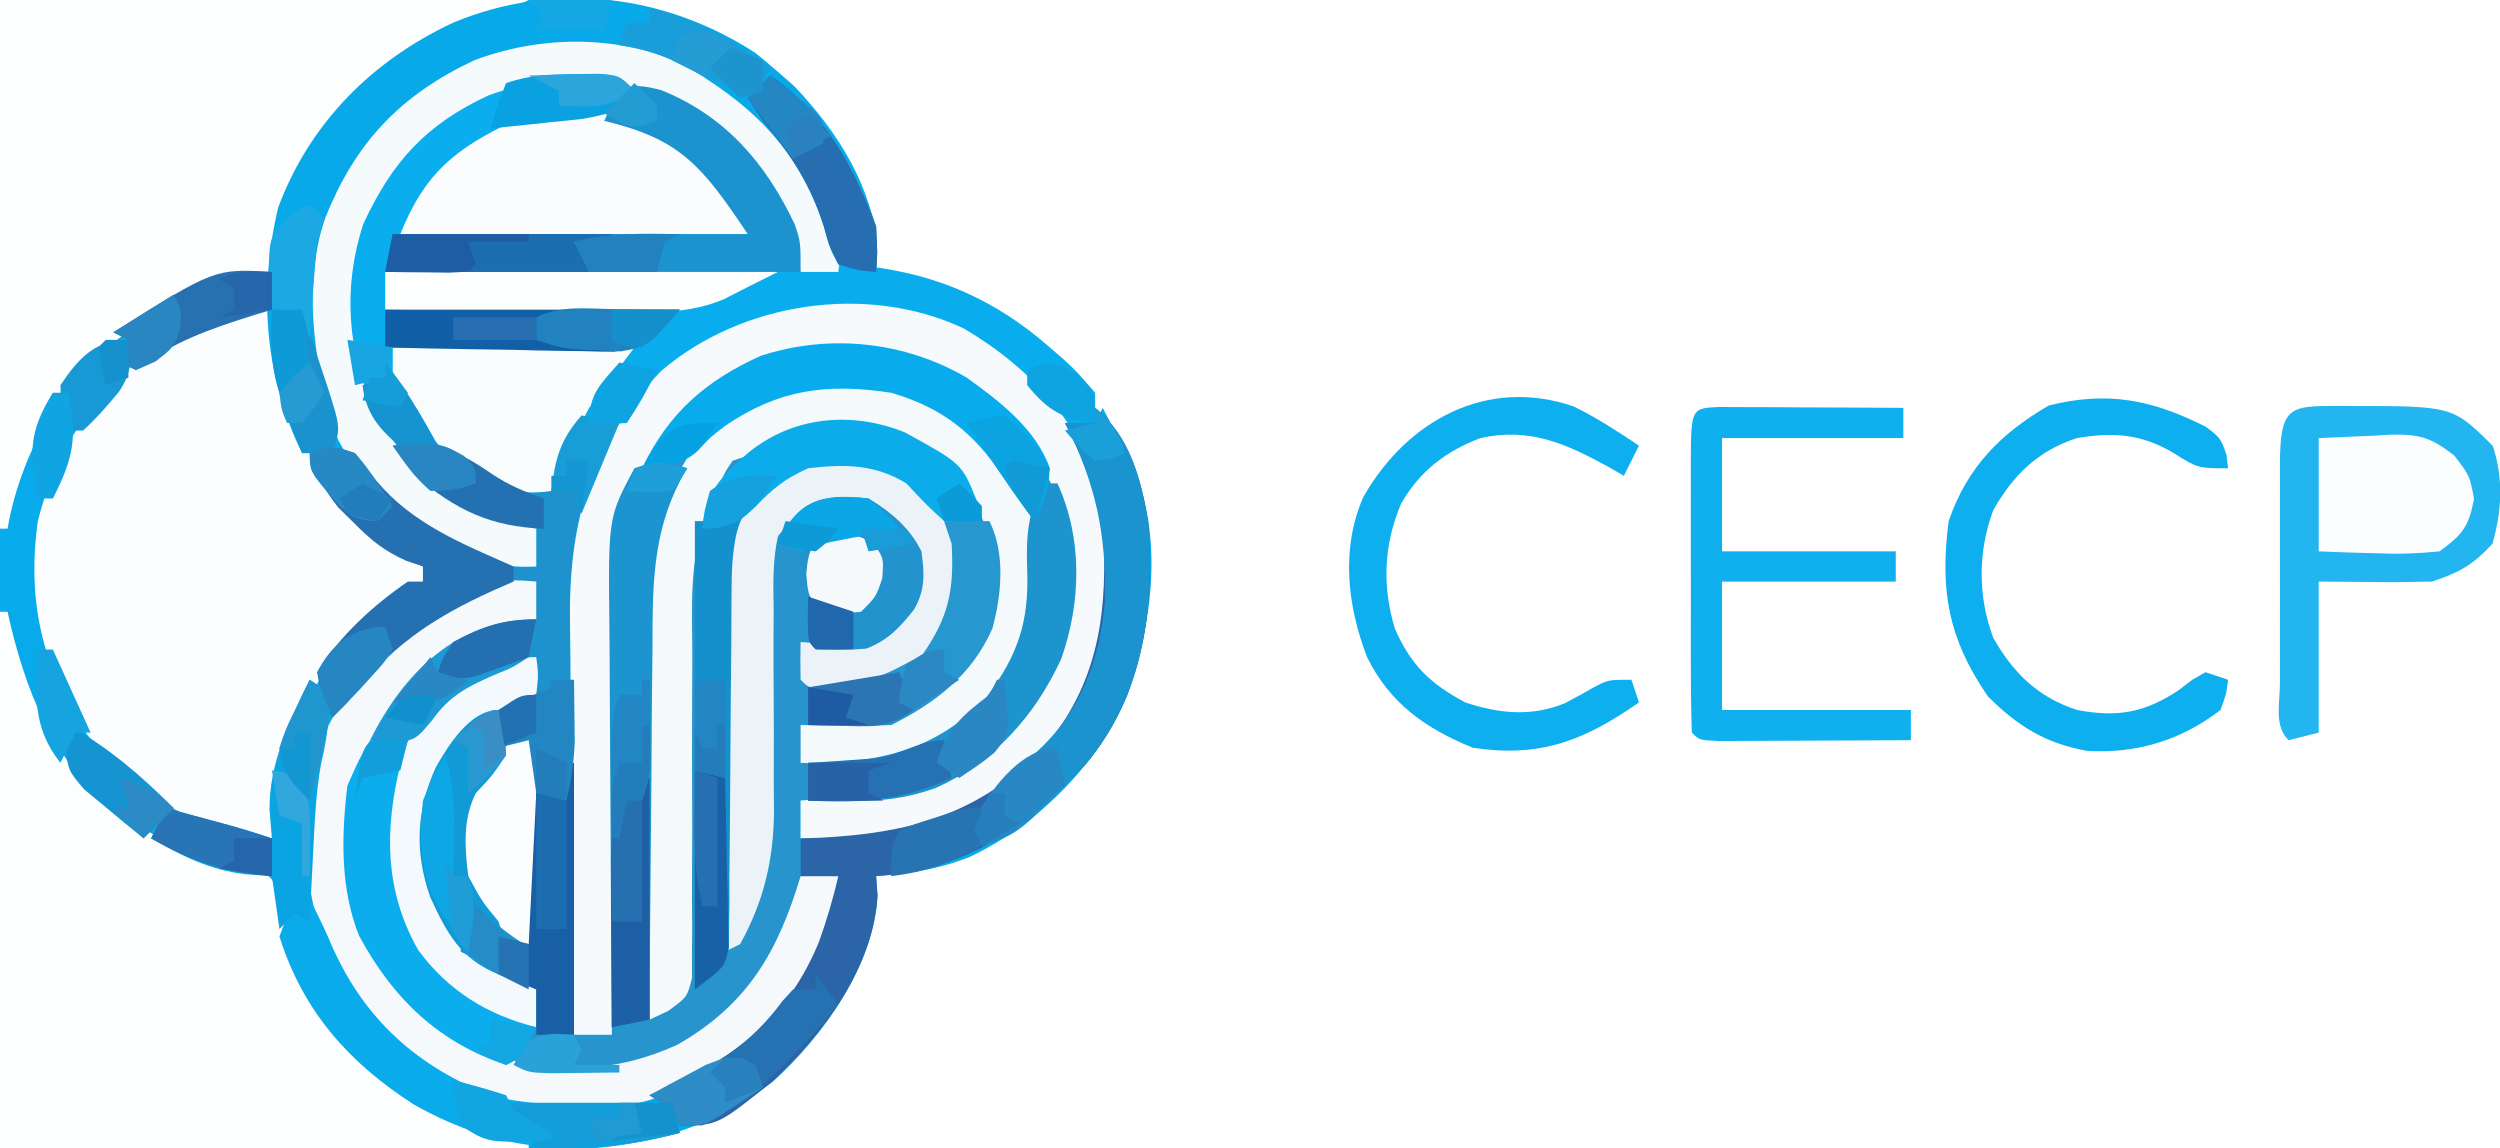 <?xml version="1.0" encoding="UTF-8"?>
<svg version="1.1" xmlns="http://www.w3.org/2000/svg" width="331" height="152">
<rect width="100%" height="100%" fill="#333333" stroke="none"/>
<path d="M0 0 C109.23 0 218.46 0 331 0 C331 50.16 331 100.32 331 152 C221.77 152 112.54 152 0 152 C0 101.84 0 51.68 0 0 Z " fill="#FEFEFE" transform="translate(0,0)"/>
<path d="M0 0 C19.769 -0.062 19.769 -0.062 39.938 -0.125 C44.084 -0.143 48.231 -0.161 52.504 -0.18 C57.605 -0.189 57.605 -0.189 60 -0.191 C61.657 -0.194 63.314 -0.201 64.971 -0.211 C67.495 -0.226 70.019 -0.228 72.543 -0.227 C73.632 -0.238 73.632 -0.238 74.744 -0.249 C86.527 -0.202 96.553 3.468 105.25 11.5 C110.912 17.465 115.78 24.985 116.148 33.391 C116.075 34.682 116.075 34.682 116 36 C113.621 35.816 113.621 35.816 111 35 C109.848 32.777 109.848 32.777 109.062 29.938 C105.659 19.47 99.225 13.54 89.812 8.188 C81.297 4.592 71.318 4.731 62.75 8 C52.912 12.64 47.007 18.928 43 29 C40.201 37.398 41.156 48.497 44.621 56.539 C49.348 64.975 56.059 70.393 65 74 C66.989 74.391 68.989 74.741 71 75 C71 73.35 71 71.7 71 70 C70.031 69.959 69.061 69.918 68.062 69.875 C61.255 68.869 55.81 64.39 51.625 59.125 C46.029 50.855 44.69 42.994 46 33 C48.936 23.847 53.987 17.402 62.312 12.691 C70.357 8.966 78.804 8.589 87.188 11.5 C95.714 15.42 101.243 21.289 105.223 29.703 C106 32 106 32 106 36 C87.85 36 69.7 36 51 36 C51 37.65 51 39.3 51 41 C63.87 41 76.74 41 90 41 C85 46 85 46 81.403 46.568 C80.033 46.567 78.662 46.539 77.293 46.488 C76.568 46.481 75.842 46.474 75.095 46.467 C72.791 46.439 70.49 46.376 68.188 46.312 C66.62 46.287 65.053 46.265 63.486 46.244 C59.657 46.189 55.829 46.103 52 46 C52.447 47.268 52.902 48.533 53.359 49.797 C53.738 50.854 53.738 50.854 54.124 51.933 C56.728 58.078 61.213 61.259 67 64 C70.273 64.785 70.273 64.785 73 65 C73.082 64.093 73.165 63.185 73.25 62.25 C74.092 58.599 75.179 57.366 78 55 C79.32 55.66 80.64 56.32 82 57 C81.647 57.68 81.295 58.36 80.931 59.061 C76.828 67.748 76.264 75.627 76.293 85.047 C76.28 86.554 76.265 88.062 76.247 89.569 C76.208 93.495 76.197 97.42 76.193 101.346 C76.184 105.369 76.146 109.391 76.111 113.414 C76.047 121.276 76.014 129.138 76 137 C77.65 137 79.3 137 81 137 C80.991 136.181 80.982 135.361 80.973 134.517 C80.893 126.764 80.832 119.012 80.793 111.259 C80.772 107.274 80.744 103.289 80.698 99.304 C80.655 95.453 80.631 91.602 80.62 87.75 C80.613 86.287 80.599 84.823 80.577 83.36 C80.46 75.145 80.679 68.217 85 61 C85.669 59.803 85.669 59.803 86.352 58.582 C90.804 52.395 97.324 47.327 105 46 C115.524 45.13 123.8 46.467 132.25 53 C138.693 59.155 142.31 66.714 142.625 75.625 C142.095 85.276 138.773 92.099 132.156 99.086 C126.096 104.465 119.708 106.149 111.75 106.062 C110.672 106.053 109.595 106.044 108.484 106.035 C107.255 106.018 107.255 106.018 106 106 C106 107.65 106 109.3 106 111 C118.824 110.592 128.381 108.602 137.832 99.512 C145.723 90.369 146.744 80.683 146 69 C144.987 64.321 143.17 60.245 141 56 C142.32 56 143.64 56 145 56 C145.33 55.34 145.66 54.68 146 54 C146.82 55.559 147.631 57.122 148.438 58.688 C148.89 59.558 149.342 60.428 149.809 61.324 C154.121 71.009 152.609 82.335 149.254 92.062 C145.339 101.233 137.428 109.144 128.438 113.438 C124.306 115.089 120.425 115.678 116 116 C116.061 116.849 116.121 117.699 116.184 118.574 C115.687 127.842 109.054 137.074 102.387 143.164 C93.478 150.017 83.609 152.337 72.543 152.227 C71.739 152.227 70.935 152.228 70.106 152.228 C67.538 152.226 64.97 152.211 62.402 152.195 C60.803 152.192 59.204 152.19 57.605 152.189 C51.716 152.179 45.827 152.151 39.938 152.125 C26.758 152.084 13.579 152.042 0 152 C0 101.84 0 51.68 0 0 Z " fill="#07ABEB" transform="translate(0,0)"/>
<path d="M0 0 C6.74 4.673 11.351 10.171 14 18 C14 19.32 14 20.64 14 22 C-4.15 22 -22.3 22 -41 22 C-41 23.65 -41 25.3 -41 27 C-28.13 27 -15.26 27 -2 27 C-7 32 -7 32 -10.597 32.568 C-11.967 32.567 -13.338 32.539 -14.707 32.488 C-15.432 32.481 -16.158 32.474 -16.905 32.467 C-19.209 32.439 -21.51 32.376 -23.812 32.312 C-25.38 32.287 -26.947 32.265 -28.514 32.244 C-32.343 32.189 -36.171 32.103 -40 32 C-39.553 33.268 -39.098 34.533 -38.641 35.797 C-38.388 36.502 -38.136 37.206 -37.876 37.933 C-35.272 44.078 -30.787 47.259 -25 50 C-21.727 50.785 -21.727 50.785 -19 51 C-18.918 50.093 -18.835 49.185 -18.75 48.25 C-17.908 44.599 -16.821 43.366 -14 41 C-12.68 41.66 -11.36 42.32 -10 43 C-10.353 43.68 -10.705 44.36 -11.069 45.061 C-15.172 53.748 -15.736 61.627 -15.707 71.047 C-15.72 72.554 -15.735 74.062 -15.753 75.569 C-15.792 79.495 -15.803 83.42 -15.807 87.346 C-15.816 91.369 -15.854 95.391 -15.889 99.414 C-15.953 107.276 -15.986 115.138 -16 123 C-14.35 123 -12.7 123 -11 123 C-11.009 122.181 -11.018 121.361 -11.027 120.517 C-11.107 112.764 -11.168 105.012 -11.207 97.259 C-11.228 93.274 -11.256 89.289 -11.302 85.304 C-11.345 81.453 -11.369 77.602 -11.38 73.75 C-11.387 72.287 -11.401 70.823 -11.423 69.36 C-11.54 61.145 -11.321 54.217 -7 47 C-6.331 45.803 -6.331 45.803 -5.648 44.582 C-1.196 38.395 5.324 33.327 13 32 C23.524 31.13 31.8 32.467 40.25 39 C46.693 45.155 50.31 52.714 50.625 61.625 C50.095 71.276 46.773 78.099 40.156 85.086 C34.096 90.465 27.708 92.149 19.75 92.062 C18.672 92.053 17.595 92.044 16.484 92.035 C15.255 92.018 15.255 92.018 14 92 C14 95.3 14 98.6 14 102 C15.65 102 17.3 102 19 102 C18.433 110.695 14.553 118.46 8.164 124.398 C-1.53 131.573 -11.113 134.124 -23 133 C-32.757 130.534 -41.253 124.888 -46.695 116.336 C-51.628 106.781 -52.981 95.514 -49.875 85.062 C-45.917 75.224 -38.141 68.261 -28.797 63.664 C-27 63 -27 63 -24 63 C-24 62.34 -24 61.68 -24 61 C-23.01 61 -22.02 61 -21 61 C-21 59.35 -21 57.7 -21 56 C-21.969 55.959 -22.939 55.917 -23.938 55.875 C-30.745 54.869 -36.19 50.39 -40.375 45.125 C-45.971 36.855 -47.31 28.994 -46 19 C-43.064 9.847 -38.013 3.402 -29.688 -1.309 C-19.872 -5.854 -9.352 -5.427 0 0 Z " fill="#2894CD" transform="translate(92,14)"/>
<path d="M0 0 C6.74 4.673 11.351 10.171 14 18 C14 19.32 14 20.64 14 22 C-4.15 22 -22.3 22 -41 22 C-41 23.65 -41 25.3 -41 27 C-28.13 27 -15.26 27 -2 27 C-7 32 -7 32 -10.597 32.568 C-11.967 32.567 -13.338 32.539 -14.707 32.488 C-15.432 32.481 -16.158 32.474 -16.905 32.467 C-19.209 32.439 -21.51 32.376 -23.812 32.312 C-25.38 32.287 -26.947 32.265 -28.514 32.244 C-32.343 32.189 -36.171 32.103 -40 32 C-39.553 33.268 -39.098 34.533 -38.641 35.797 C-38.388 36.502 -38.136 37.206 -37.876 37.933 C-35.272 44.078 -30.787 47.259 -25 50 C-21.727 50.785 -21.727 50.785 -19 51 C-18.918 50.093 -18.835 49.185 -18.75 48.25 C-17.908 44.599 -16.821 43.366 -14 41 C-12.68 41.66 -11.36 42.32 -10 43 C-10.353 43.68 -10.705 44.36 -11.069 45.061 C-15.172 53.748 -15.736 61.627 -15.707 71.047 C-15.72 72.554 -15.735 74.062 -15.753 75.569 C-15.792 79.495 -15.803 83.42 -15.807 87.346 C-15.816 91.369 -15.854 95.391 -15.889 99.414 C-15.953 107.276 -15.986 115.138 -16 123 C-23.99 122.114 -30.405 120.24 -36 114 C-40.887 107.022 -42.104 100.398 -41 92 C-40.223 89.132 -39.251 86.711 -38 84 C-40.452 84.106 -40.452 84.106 -43 85 C-46.294 91.133 -45.753 98.283 -45 105 C-42.209 113.74 -37.728 119.832 -29.754 124.242 C-21.622 128.016 -13.22 128.438 -4.75 125.438 C3.399 121.704 8.792 116.358 12 108 C12.709 106.015 13.394 104.019 14 102 C15.65 102 17.3 102 19 102 C18.433 110.695 14.553 118.46 8.164 124.398 C-1.53 131.573 -11.113 134.124 -23 133 C-32.757 130.534 -41.253 124.888 -46.695 116.336 C-51.628 106.781 -52.981 95.514 -49.875 85.062 C-45.917 75.224 -38.141 68.261 -28.797 63.664 C-27 63 -27 63 -24 63 C-24 62.34 -24 61.68 -24 61 C-23.01 61 -22.02 61 -21 61 C-21 59.35 -21 57.7 -21 56 C-21.969 55.959 -22.939 55.917 -23.938 55.875 C-30.745 54.869 -36.19 50.39 -40.375 45.125 C-45.971 36.855 -47.31 28.994 -46 19 C-43.064 9.847 -38.013 3.402 -29.688 -1.309 C-19.872 -5.854 -9.352 -5.427 0 0 Z " fill="#1D92CC" transform="translate(92,14)"/>
<path d="M0 0 C9.465 5.15 16.824 12.506 20 23 C20 24.32 20 25.64 20 27 C21.258 27.082 22.516 27.165 23.812 27.25 C33.176 28.325 40.952 31.796 48 38 C48.602 38.521 49.204 39.042 49.824 39.578 C51.5 41.125 51.5 41.125 54 44 C54 45.32 54 46.64 54 48 C52.515 48.495 52.515 48.495 51 49 C51.277 49.531 51.554 50.062 51.84 50.609 C52.383 51.669 52.383 51.669 52.938 52.75 C53.297 53.446 53.657 54.142 54.027 54.859 C57.579 62.676 57.09 72.698 54.562 80.75 C50.283 91.002 41.9 98.159 31.812 102.312 C26.21 103.323 20.677 103.154 15 103 C15 101.35 15 99.7 15 98 C16.062 97.902 17.124 97.804 18.219 97.703 C28.063 96.704 35.624 95.785 42.75 88.375 C48.614 81.088 50.832 73.657 50.512 64.316 C49.302 56.477 45.419 48.946 38.961 44.18 C30.886 39.322 23.403 37.858 14 39 C4.878 41.346 -1.007 45.861 -5.922 53.84 C-8.414 58.833 -9.256 63.272 -9.319 68.832 C-9.334 69.813 -9.334 69.813 -9.349 70.814 C-9.38 72.957 -9.397 75.099 -9.414 77.242 C-9.433 78.736 -9.452 80.229 -9.473 81.723 C-9.524 85.639 -9.564 89.555 -9.601 93.471 C-9.641 97.473 -9.692 101.475 -9.742 105.477 C-9.839 113.318 -9.923 121.159 -10 129 C-11.65 129 -13.3 129 -15 129 C-15.116 120.341 -15.205 111.683 -15.259 103.023 C-15.285 99.001 -15.32 94.98 -15.377 90.958 C-15.432 87.068 -15.462 83.178 -15.474 79.287 C-15.484 77.812 -15.501 76.337 -15.529 74.862 C-15.699 65.255 -14.505 57.623 -10 49 C-11.32 48.67 -12.64 48.34 -14 48 C-15.32 50.97 -16.64 53.94 -18 57 C-23.411 57.833 -26.545 55.955 -30.809 52.918 C-34.33 49.836 -37.029 46.25 -39 42 C-39 40.68 -39 39.36 -39 38 C-38.021 37.985 -37.043 37.971 -36.034 37.956 C-32.396 37.898 -28.758 37.821 -25.121 37.738 C-23.547 37.704 -21.974 37.676 -20.401 37.654 C-18.137 37.62 -15.873 37.568 -13.609 37.512 C-12.558 37.502 -12.558 37.502 -11.485 37.492 C-6.927 37.356 -5.865 36.899 -2 34 C-14.54 33.67 -27.08 33.34 -40 33 C-40 31.35 -40 29.7 -40 28 C-21.85 28 -3.7 28 15 28 C11.102 17.282 8.645 11.126 -1.25 6.062 C-9.445 2.309 -17.701 1.442 -26.312 4.625 C-34.556 8.45 -39.058 13.358 -42.895 21.648 C-45.669 30.06 -45.022 38.831 -41.25 46.82 C-36.721 54.717 -30.546 59.203 -21.695 61.633 C-20.856 61.815 -20.856 61.815 -20 62 C-20 63.65 -20 65.3 -20 67 C-27.642 67.46 -33.152 63.956 -39.09 59.395 C-45.602 53.396 -49.645 45.276 -50.238 36.461 C-50.545 25.332 -49.25 17.619 -42 8.75 C-31.239 -2.601 -14.373 -7.027 0 0 Z " fill="#09ADED" transform="translate(91,8)"/>
<path d="M0 0 C0.075 0.727 0.15 1.454 0.227 2.203 C1.8 14.234 6.322 24.359 16 32 C17.312 32.708 18.64 33.39 20 34 C20 34.66 20 35.32 20 36 C18.461 37.262 18.461 37.262 16.375 38.688 C7.695 45.072 2.528 53.023 0.469 63.773 C0.234 65.842 0.104 67.921 0 70 C-10.355 68.746 -17.831 64.429 -24.426 56.312 C-30.433 47.487 -32.447 38.573 -31 28 C-28.512 18.24 -22.908 9.711 -14.301 4.305 C-9.52 1.862 -5.438 0 0 0 Z " fill="#FCFDFE" transform="translate(36,41)"/>
<path d="M0 0 C0.33 0 0.66 0 1 0 C1.159 0.69 1.317 1.379 1.48 2.09 C3.943 12.009 7.67 20.669 16 27 C21.282 30.157 26.32 32.962 32.5 33.562 C36 35 36 35 37.164 37.688 C37.818 39.984 38.437 42.291 39.023 44.605 C41.61 53.596 48.181 60.377 56.008 65.25 C60.519 67.656 65.013 68.931 70 70 C70 70.33 70 70.66 70 71 C46.9 71 23.8 71 0 71 C0 47.57 0 24.14 0 0 Z " fill="#FDFEFE" transform="translate(0,81)"/>
<path d="M0 0 C23.1 0 46.2 0 70 0 C67.046 1.477 64.327 2.633 61.25 3.75 C52.348 7.298 44.829 13.25 40.555 21.938 C38.56 26.587 36.852 30.998 36 36 C35.166 36.219 34.332 36.438 33.473 36.664 C22.326 39.805 13.688 44.284 7 54 C4.195 59.174 1.986 64.178 1 70 C0.67 70 0.34 70 0 70 C0 46.9 0 23.8 0 0 Z " fill="#FDFEFE" transform="translate(0,0)"/>
<path d="M0 0 C6.74 4.673 11.351 10.171 14 18 C14 19.32 14 20.64 14 22 C-4.15 22 -22.3 22 -41 22 C-41 23.65 -41 25.3 -41 27 C-28.13 27 -15.26 27 -2 27 C-7 32 -7 32 -10.597 32.568 C-11.967 32.567 -13.338 32.539 -14.707 32.488 C-15.432 32.481 -16.158 32.474 -16.905 32.467 C-19.209 32.439 -21.51 32.376 -23.812 32.312 C-25.38 32.287 -26.947 32.265 -28.514 32.244 C-32.343 32.189 -36.171 32.103 -40 32 C-39.538 33.272 -39.073 34.543 -38.605 35.812 C-38.347 36.52 -38.088 37.228 -37.821 37.957 C-36.806 40.483 -35.492 42.727 -34 45 C-35.688 45.812 -35.688 45.812 -38 46 C-42.535 42.571 -44.861 38.498 -46 33 C-47.219 22.995 -45.787 15.323 -40 7 C-29.912 -4.92 -13.54 -7.857 0 0 Z " fill="#0AADED" transform="translate(92,14)"/>
<path d="M0 0 C9.429 5.582 15.599 12.906 18.984 23.387 C20.695 32.643 20.003 42.236 15.375 50.5 C9.246 58.905 1.836 65.614 -8.625 67.5 C-12.964 67.648 -17.285 67.617 -21.625 67.5 C-21.625 65.85 -21.625 64.2 -21.625 62.5 C-20.563 62.402 -19.501 62.304 -18.406 62.203 C-8.562 61.204 -1.001 60.285 6.125 52.875 C11.989 45.588 14.207 38.157 13.887 28.816 C12.677 20.977 8.794 13.446 2.336 8.68 C-5.739 3.822 -13.222 2.358 -22.625 3.5 C-31.747 5.846 -37.632 10.361 -42.547 18.34 C-45.039 23.333 -45.881 27.772 -45.944 33.332 C-45.954 33.986 -45.964 34.64 -45.974 35.314 C-46.005 37.457 -46.022 39.599 -46.039 41.742 C-46.058 43.236 -46.077 44.729 -46.098 46.223 C-46.149 50.139 -46.189 54.055 -46.226 57.971 C-46.266 61.973 -46.317 65.975 -46.367 69.977 C-46.464 77.818 -46.548 85.659 -46.625 93.5 C-48.275 93.5 -49.925 93.5 -51.625 93.5 C-51.741 84.841 -51.83 76.183 -51.884 67.523 C-51.91 63.501 -51.945 59.48 -52.002 55.458 C-52.057 51.568 -52.087 47.678 -52.099 43.787 C-52.109 42.312 -52.126 40.837 -52.154 39.362 C-52.393 25.88 -49.6 15.525 -40.105 5.633 C-29.458 -3.522 -12.791 -6.043 0 0 Z " fill="#F6FAFC" transform="translate(127.625,43.5)"/>
<path d="M0 0 C6.756 3.939 11.274 9.394 13.5 16.938 C14.571 25.337 13.436 31.98 8.5 38.938 C6.36 41.292 4.121 43.144 1.5 44.938 C0.201 45.866 0.201 45.866 -1.125 46.812 C-6.492 48.601 -11.895 48.162 -17.5 47.938 C-17.5 46.288 -17.5 44.638 -17.5 42.938 C-16.738 42.935 -15.976 42.932 -15.191 42.93 C-7.512 42.642 -2.112 41.383 3.5 35.938 C7.183 31.276 8.212 26.338 7.949 20.465 C6.891 14.508 4.074 10.222 -0.562 6.438 C-6.058 3.631 -11.401 3.369 -17.5 3.938 C-20.869 5.245 -20.869 5.245 -23.5 6.938 C-24.49 7.268 -25.48 7.598 -26.5 7.938 C-27.619 9.584 -27.619 9.584 -28.5 11.938 C-29.009 13.028 -29.517 14.118 -30.042 15.241 C-32.251 21.188 -31.883 27.255 -31.836 33.52 C-31.845 35.492 -31.855 37.464 -31.866 39.437 C-31.888 44.272 -31.878 49.108 -31.86 53.943 C-31.852 56.669 -31.856 59.395 -31.874 62.122 C-31.89 64.683 -31.885 67.246 -31.858 69.807 C-31.868 70.963 -31.878 72.118 -31.888 73.308 C-31.886 74.325 -31.883 75.343 -31.881 76.391 C-32.5 78.938 -32.5 78.938 -35.038 80.789 C-35.851 81.168 -36.663 81.547 -37.5 81.938 C-37.593 73.748 -37.664 65.56 -37.707 57.37 C-37.728 53.567 -37.756 49.763 -37.802 45.96 C-37.845 42.284 -37.869 38.608 -37.88 34.931 C-37.887 33.535 -37.901 32.138 -37.923 30.742 C-38.073 20.698 -36.911 14.005 -31.312 5.688 C-22.565 -2.865 -11.446 -5.197 0 0 Z " fill="#F4F9FC" transform="translate(123.5,53.062)"/>
<path d="M0 0 C9.538 5.19 16.706 12.498 20 23 C20.25 26.062 20.25 26.062 20 28 C18.35 28 16.7 28 15 28 C14.792 27.299 14.585 26.598 14.371 25.875 C11.369 16.631 7.54 10.56 -1.25 6.062 C-9.445 2.309 -17.701 1.442 -26.312 4.625 C-34.556 8.45 -39.058 13.358 -42.895 21.648 C-45.669 30.06 -45.022 38.831 -41.25 46.82 C-36.721 54.717 -30.546 59.203 -21.695 61.633 C-20.856 61.815 -20.856 61.815 -20 62 C-20 63.65 -20 65.3 -20 67 C-27.642 67.46 -33.152 63.956 -39.09 59.395 C-45.602 53.396 -49.645 45.276 -50.238 36.461 C-50.545 25.332 -49.25 17.619 -42 8.75 C-31.239 -2.601 -14.373 -7.027 0 0 Z " fill="#F5FAFC" transform="translate(91,8)"/>
<path d="M0 0 C0 1.65 0 3.3 0 5 C-0.713 5.219 -1.426 5.438 -2.16 5.664 C-11.349 8.707 -16.552 11.973 -21.438 20.438 C-25.191 28.603 -25.683 36.844 -22.887 45.41 C-19.089 53.671 -14.509 58.572 -6.312 62.375 C2.118 65.42 10.543 65.052 18.68 61.324 C27.994 56.008 31.988 49.039 35 39 C36.65 39 38.3 39 40 39 C39.433 47.695 35.553 55.46 29.164 61.398 C19.47 68.573 9.887 71.124 -2 70 C-11.757 67.534 -20.253 61.888 -25.695 53.336 C-30.628 43.781 -31.981 32.514 -28.875 22.062 C-25.004 12.438 -17.216 5.059 -7.934 0.68 C-5.234 -0.269 -2.825 -0.283 0 0 Z " fill="#F5F9FC" transform="translate(71,77)"/>
<path d="M0 0 C13.695 0.007 13.695 0.007 19 5.312 C20.419 9.758 20.195 13.766 18.938 18.25 C16.311 21.083 14.576 22.037 10.938 23.25 C8.363 23.32 5.823 23.343 3.25 23.312 C-0.37 23.282 -0.37 23.282 -4.062 23.25 C-4.062 29.85 -4.062 36.45 -4.062 43.25 C-6.043 43.745 -6.043 43.745 -8.062 44.25 C-10.011 42.301 -9.192 39.352 -9.201 36.759 C-9.199 35.848 -9.197 34.938 -9.195 34 C-9.196 33.072 -9.197 32.143 -9.198 31.187 C-9.199 29.219 -9.197 27.252 -9.193 25.285 C-9.188 22.263 -9.193 19.241 -9.199 16.219 C-9.199 14.312 -9.197 12.406 -9.195 10.5 C-9.197 9.59 -9.199 8.679 -9.201 7.741 C-9.17 -0.574 -7.703 0.028 0 0 Z " fill="#22B5F0" transform="translate(311.062,53.75)"/>
<path d="M0 0 C7.819 6.191 13.015 13.437 16 23 C16.148 26.391 16.148 26.391 16 29 C13.621 28.816 13.621 28.816 11 28 C9.848 25.777 9.848 25.777 9.062 22.938 C5.659 12.47 -0.775 6.54 -10.188 1.188 C-18.703 -2.408 -28.682 -2.269 -37.25 1 C-47.088 5.64 -52.993 11.928 -57 22 C-60.121 31.364 -58.225 42.94 -55 52 C-57.475 52.495 -57.475 52.495 -60 53 C-65.024 42.817 -65.761 31.527 -63.188 20.527 C-59.021 9.315 -50.752 1.028 -40 -4 C-26.669 -9.547 -12.046 -7.821 0 0 Z " fill="#08A9E9" transform="translate(100,7)"/>
<path d="M0 0 C4.549 3.683 6.088 9.427 7 15 C7.951 26.474 6.383 38.099 -1.242 47.16 C-9.48 55.782 -16.912 61.121 -29 62 C-28.939 62.849 -28.879 63.699 -28.816 64.574 C-29.322 74.017 -36.038 83.036 -42.789 89.223 C-49.976 95 -49.976 95 -55 95 C-55.33 94.34 -55.66 93.68 -56 93 C-56.99 92.34 -57.98 91.68 -59 91 C-58.227 90.671 -57.453 90.343 -56.656 90.004 C-47.084 85.632 -40.65 80.565 -36.562 70.688 C-35.534 67.823 -34.698 64.962 -34 62 C-35.65 62 -37.3 62 -39 62 C-39 60.35 -39 58.7 -39 57 C-38.189 56.974 -37.378 56.948 -36.543 56.922 C-24.572 56.309 -15.949 53.957 -7.168 45.512 C0.723 36.369 1.744 26.683 1 15 C-0.013 10.321 -1.83 6.245 -4 2 C-2.68 2 -1.36 2 0 2 C0 1.34 0 0.68 0 0 Z " fill="#2C65A7" transform="translate(145,54)"/>
<path d="M0 0 C4.602 2.326 7.267 5.502 8.996 10.352 C9.841 16.159 8.423 20.678 4.996 25.352 C0.751 29.278 -3.564 29.771 -9.184 29.59 C-11.004 29.352 -11.004 29.352 -12.004 28.352 C-12.045 26.685 -12.047 25.018 -12.004 23.352 C-11.412 23.398 -10.821 23.444 -10.211 23.492 C-5.984 23.685 -3.679 23.774 -0.004 21.477 C2.369 18.955 2.926 17.979 3.309 14.539 C2.924 10.621 1.704 9.139 -1.004 6.352 C-4.104 4.801 -6.583 5.062 -10.004 5.352 C-12.872 6.657 -12.872 6.657 -15.004 9.352 C-15.72 12.571 -15.63 15.729 -15.57 19.016 C-15.576 19.963 -15.582 20.91 -15.587 21.886 C-15.604 24.917 -15.588 27.946 -15.566 30.977 C-15.55 33.986 -15.541 36.994 -15.556 40.003 C-15.565 41.873 -15.557 43.743 -15.527 45.613 C-15.553 52.099 -16.854 57.627 -20.004 63.352 C-20.994 63.847 -20.994 63.847 -22.004 64.352 C-22.08 56.913 -22.133 49.475 -22.169 42.037 C-22.184 39.507 -22.204 36.978 -22.23 34.448 C-22.267 30.809 -22.284 27.17 -22.297 23.531 C-22.312 22.403 -22.328 21.275 -22.344 20.112 C-22.345 12.71 -21.553 8.219 -16.504 2.539 C-11.912 -1.479 -5.74 -1.857 0 0 Z " fill="#EBF3F9" transform="translate(118.004,61.648)"/>
<path d="M0 0 C4.349 2.933 7.733 6.2 10 11 C10 11.66 10 12.32 10 13 C-5.18 13 -20.36 13 -36 13 C-32.742 4.855 -28.711 1.692 -21 -2 C-13.931 -4.356 -6.625 -3.24 0 0 Z " fill="#FAFCFD" transform="translate(89,18)"/>
<path d="M0 0 C1.126 0.005 2.252 0.01 3.412 0.016 C4.627 0.019 5.842 0.022 7.094 0.026 C8.373 0.034 9.652 0.042 10.97 0.051 C12.254 0.056 13.537 0.06 14.859 0.065 C18.042 0.077 21.225 0.093 24.408 0.114 C24.408 1.434 24.408 2.754 24.408 4.114 C16.488 4.114 8.568 4.114 0.408 4.114 C0.408 9.064 0.408 14.014 0.408 19.114 C7.998 19.114 15.588 19.114 23.408 19.114 C23.408 20.434 23.408 21.754 23.408 23.114 C15.818 23.114 8.228 23.114 0.408 23.114 C0.408 28.724 0.408 34.334 0.408 40.114 C8.658 40.114 16.908 40.114 25.408 40.114 C25.408 41.434 25.408 42.754 25.408 44.114 C21.439 44.138 17.469 44.156 13.5 44.168 C12.149 44.173 10.798 44.18 9.446 44.189 C7.508 44.201 5.569 44.206 3.631 44.211 C1.879 44.219 1.879 44.219 0.092 44.227 C-2.592 44.114 -2.592 44.114 -3.592 43.114 C-3.693 40.023 -3.732 36.955 -3.725 33.864 C-3.726 32.935 -3.727 32.007 -3.728 31.05 C-3.728 29.083 -3.727 27.116 -3.722 25.149 C-3.717 22.126 -3.722 19.104 -3.729 16.082 C-3.728 14.176 -3.727 12.27 -3.725 10.364 C-3.727 9.453 -3.729 8.543 -3.731 7.605 C-3.703 0.162 -3.703 0.162 0 0 Z " fill="#10B0EF" transform="translate(227.592,53.886)"/>
<path d="M0 0 C8.462 3.416 13.831 9.668 17.66 17.766 C18.438 20.062 18.438 20.062 18.438 24.062 C0.287 24.062 -17.863 24.062 -36.562 24.062 C-36.233 22.413 -35.903 20.762 -35.562 19.062 C-20.052 19.062 -4.543 19.062 11.438 19.062 C5.347 9.926 2.474 6.471 -7.562 4.062 C-5.59 -0.305 -4.999 -1.315 0 0 Z " fill="#1C93CE" transform="translate(87.562,11.938)"/>
<path d="M0 0 C1.934 1.484 1.934 1.484 2.711 3.656 C2.784 4.26 2.858 4.863 2.934 5.484 C-1.066 5.484 -1.066 5.484 -4.254 3.484 C-8.491 0.944 -12.232 0.662 -17.066 1.484 C-22.217 3.133 -25.556 6.407 -28.18 11.078 C-30.201 16.563 -30.201 22.406 -28.18 27.891 C-25.552 32.569 -22.218 35.822 -17.066 37.484 C-11.781 38.484 -8.194 37.879 -3.691 34.922 C-3.065 34.446 -2.438 33.971 -1.793 33.48 C-1.223 33.152 -0.653 32.823 -0.066 32.484 C0.924 32.814 1.914 33.144 2.934 33.484 C2.711 35.312 2.711 35.312 1.934 37.484 C-3.289 41.494 -9.147 43.282 -15.68 42.902 C-21.248 41.927 -24.912 39.638 -28.879 35.672 C-34.1 28.064 -35.251 21.712 -34.066 12.484 C-31.626 5.373 -27.231 0.914 -20.816 -2.828 C-12.998 -4.783 -7.124 -3.601 0 0 Z " fill="#0EAFEF" transform="translate(292.066,56.516)"/>
<path d="M0 0 C3.046 1.512 5.779 3.285 8.609 5.172 C7.949 6.492 7.289 7.812 6.609 9.172 C5.683 8.63 5.683 8.63 4.738 8.078 C-1.001 4.933 -5.812 2.726 -12.391 4.172 C-17.059 5.98 -20.373 8.504 -22.891 12.859 C-25.185 18.298 -25.421 23.802 -23.695 29.445 C-21.587 34.211 -19.068 36.684 -14.391 39.172 C-9.886 40.673 -5.622 41.081 -1.195 39.277 C0.169 38.565 1.519 37.823 2.848 37.047 C4.609 36.172 4.609 36.172 7.609 36.172 C7.939 37.162 8.269 38.152 8.609 39.172 C1.342 44.242 -4.489 46.529 -13.391 45.172 C-19.602 42.656 -24.392 39.294 -27.391 33.172 C-30.011 26.36 -30.88 18.809 -27.891 11.984 C-22.11 1.807 -11.464 -3.971 0 0 Z " fill="#0EAFEF" transform="translate(208.391,53.828)"/>
<path d="M0 0 C10.56 0 21.12 0 32 0 C29.03 3.96 29.03 3.96 26 8 C24.016 11.7 22.321 15.038 21 19 C15.589 19.833 12.455 17.955 8.191 14.918 C4.67 11.836 1.971 8.25 0 4 C0 2.68 0 1.36 0 0 Z " fill="#F9FCFD" transform="translate(52,46)"/>
<path d="M0 0 C-0.282 0.477 -0.563 0.954 -0.854 1.446 C-4.665 8.751 -4.604 15.796 -4.609 23.879 C-4.624 25.301 -4.641 26.723 -4.659 28.145 C-4.703 31.859 -4.723 35.572 -4.738 39.286 C-4.758 43.087 -4.8 46.888 -4.84 50.689 C-4.915 58.126 -4.965 65.563 -5 73 C-7.475 73.495 -7.475 73.495 -10 74 C-10.07 65.533 -10.123 57.066 -10.155 48.599 C-10.171 44.666 -10.192 40.734 -10.226 36.802 C-10.259 33.002 -10.277 29.203 -10.285 25.403 C-10.29 23.958 -10.301 22.513 -10.317 21.069 C-10.475 6.477 -10.475 6.477 -7 0 C-3.867 -1.044 -3.01 -0.934 0 0 Z " fill="#1B94CF" transform="translate(91,62)"/>
<path d="M0 0 C0.297 2.324 0.297 2.324 0 5 C-2.047 6.52 -2.047 6.52 -4.75 7.812 C-9.121 10.246 -11.571 12.121 -13.445 16.797 C-15.193 23.739 -14.504 29.257 -10.875 35.406 C-10 37 -10 37 -10 39 C-9.464 39.268 -8.928 39.536 -8.375 39.812 C-5.583 41.208 -2.792 42.604 0 44 C0 45.65 0 47.3 0 49 C-6.421 48.835 -10.64 45.392 -15 41 C-20.088 34.169 -21.038 27.335 -20 19 C-18.587 12.201 -14.782 6.775 -9.195 2.676 C-5.846 0.627 -3.989 0 0 0 Z " fill="#F3F9FC" transform="translate(71,87)"/>
<path d="M0 0 C1.062 2.077 2.063 4.148 2.973 6.297 C7.321 16.086 14.333 22.286 24.316 26.168 C32.077 27.921 40.097 27.351 48 27 C48.495 28.98 48.495 28.98 49 31 C36.277 34.337 25.39 33.791 13.812 27.25 C5.241 21.751 -0.877 14.928 -4 5 C-3.152 2.637 -3.152 2.637 -2 1 C-1.67 1.33 -1.34 1.66 -1 2 C-0.67 1.34 -0.34 0.68 0 0 Z " fill="#0AABEB" transform="translate(41,119)"/>
<path d="M0 0 C4.549 3.683 6.088 9.427 7 15 C7.952 26.485 6.366 38.054 -1.219 47.148 C-10.081 56.36 -10.081 56.36 -15 58 C-16 56 -16 56 -15.562 53.812 C-13.598 50.276 -11.034 48.327 -7.965 45.746 C-2.011 40.455 0.624 33.395 1.289 25.625 C1.502 16.653 0.045 9.914 -4 2 C-2.68 2 -1.36 2 0 2 C0 1.34 0 0.68 0 0 Z " fill="#1A93CE" transform="translate(145,54)"/>
<path d="M0 0 C4.353 3.134 9.187 6.819 11 12 C10.188 15.812 10.188 15.812 9 19 C7.509 17.049 6.068 15.106 4.746 13.035 C0.907 7.248 -3.3 3.972 -10 2 C-18.53 0.719 -24.848 1.518 -32.012 6.395 C-34.003 7.93 -34.003 7.93 -35.57 9.656 C-37.753 11.708 -40.104 11.678 -43 12 C-39.524 4.759 -34.644 0.442 -27.312 -2.875 C-18.2 -5.865 -8.23 -4.803 0 0 Z " fill="#08ACED" transform="translate(128,50)"/>
<path d="M0 0 C0.66 0 1.32 0 2 0 C5.358 7.267 5.154 15.746 2.5 23.25 C-1.026 30.872 -6.439 36.907 -14.141 40.344 C-18.125 41.75 -21.509 42.113 -25.75 42.062 C-26.735 42.053 -27.72 42.044 -28.734 42.035 C-29.482 42.024 -30.23 42.012 -31 42 C-31 40.35 -31 38.7 -31 37 C-29.875 36.996 -29.875 36.996 -28.727 36.992 C-20.088 36.666 -13.378 34.687 -7.34 28.223 C-3.225 22.74 -1.746 18.281 -2 11.5 C-2.165 7.074 -1.919 4.019 0 0 Z " fill="#1D94CE" transform="translate(138,64)"/>
<path d="M0 0 C2.372 -0.103 4.744 -0.206 7.188 -0.312 C7.925 -0.358 8.663 -0.404 9.423 -0.45 C13.314 -0.532 14.873 -0.1 17.953 2.328 C20 5 20 5 20.562 8.062 C19.852 11.775 19.033 12.76 16 15 C13.106 15.291 10.621 15.382 7.75 15.25 C6.632 15.223 6.632 15.223 5.492 15.195 C3.661 15.148 1.83 15.077 0 15 C0 10.05 0 5.1 0 0 Z " fill="#FCFDFE" transform="translate(307,58)"/>
<path d="M0 0 C1.65 0 3.3 0 5 0 C4.67 1.073 4.34 2.145 4 3.25 C1.901 11.92 1.908 19.927 6.379 27.805 C10.356 33.191 15.519 36.38 22 38 C20.25 41.875 20.25 41.875 18 43 C8.99 39.986 3.018 34.182 -1.438 25.938 C-3.974 19.662 -3.81 12.631 -3 6 C-1.473 2.543 -1.473 2.543 0 0 Z " fill="#0CADED" transform="translate(49,98)"/>
<path d="M0 0 C0.978 1.176 1.909 2.391 2.812 3.625 C7.645 9.42 14.245 12.002 21 15 C21 15.66 21 16.32 21 17 C20.082 17.401 19.164 17.802 18.219 18.215 C10.042 21.945 4.523 25.71 -1 33 C-1.66 33.66 -2.32 34.32 -3 35 C-4.438 32.5 -4.438 32.5 -5 29 C-2.069 24.219 2.401 20.154 7 17 C7.66 17 8.32 17 9 17 C9 16.34 9 15.68 9 15 C8.261 14.749 7.523 14.497 6.762 14.238 C3.794 12.908 2.089 11.49 -0.188 9.188 C-1.199 8.188 -1.199 8.188 -2.23 7.168 C-4.107 4.868 -5.048 2.796 -6 0 C-3 -1 -3 -1 0 0 Z " fill="#2570B1" transform="translate(47,60)"/>
<path d="M0 0 C1.98 0 3.96 0 6 0 C5.838 0.547 5.676 1.095 5.509 1.659 C4.931 4.319 4.868 6.733 4.858 9.455 C4.851 10.546 4.844 11.638 4.837 12.762 C4.833 13.935 4.829 15.108 4.824 16.316 C4.801 18.796 4.777 21.276 4.752 23.756 C4.717 27.669 4.687 31.582 4.674 35.495 C4.659 39.269 4.619 43.042 4.574 46.816 C4.576 47.991 4.578 49.166 4.58 50.377 C4.564 51.465 4.547 52.553 4.53 53.674 C4.524 54.632 4.518 55.591 4.512 56.578 C4 59 4 59 0 62 C0 41.54 0 21.08 0 0 Z " fill="#1491CD" transform="translate(92,69)"/>
<path d="M0 0 C2.974 1.782 5.427 3.853 7 7 C7.4 9.933 7.535 12.074 6.023 14.691 C4.144 17.084 2.559 18.788 -0.312 19.875 C-0.869 19.916 -1.426 19.957 -2 20 C-2.062 19.402 -2.124 18.804 -2.188 18.188 C-2.825 15.742 -2.825 15.742 -5.5 14.625 C-8 13 -8 13 -8.812 9.812 C-8.874 8.884 -8.936 7.956 -9 7 C-9.99 6.67 -10.98 6.34 -12 6 C-9.477 0.177 -6.148 -0.729 0 0 Z " fill="#2293CC" transform="translate(115,66)"/>
<path d="M0 0 C0.99 0.66 1.98 1.32 3 2 C2.096 8.586 2.096 8.586 1.5 11.156 C0.79 15.192 0.634 19.223 0.438 23.312 C0.394 24.148 0.351 24.984 0.307 25.846 C0.201 27.897 0.1 29.948 0 32 C-0.66 31.67 -1.32 31.34 -2 31 C-2.66 31.66 -3.32 32.32 -4 33 C-4.33 30.69 -4.66 28.38 -5 26 C-6.732 25.876 -6.732 25.876 -8.5 25.75 C-13.221 25.185 -16.911 23.338 -21 21 C-20.34 19.68 -19.68 18.36 -19 17 C-17.229 17.478 -15.458 17.958 -13.688 18.438 C-12.701 18.704 -11.715 18.971 -10.699 19.246 C-8.785 19.781 -6.886 20.371 -5 21 C-5.103 19.762 -5.206 18.525 -5.312 17.25 C-5.363 10.903 -2.671 5.639 0 0 Z " fill="#0AA4E2" transform="translate(41,90)"/>
<path d="M0 0 C17.16 0 34.32 0 52 0 C50.02 0.99 50.02 0.99 48 2 C46.962 2.53 45.923 3.06 44.853 3.607 C40.392 5.489 36.126 5.379 31.348 5.293 C30.448 5.289 29.547 5.284 28.62 5.28 C25.767 5.263 22.915 5.226 20.062 5.188 C18.119 5.172 16.176 5.159 14.232 5.146 C9.488 5.114 4.744 5.062 0 5 C0 3.35 0 1.7 0 0 Z " fill="#FDFEFE" transform="translate(51,36)"/>
<path d="M0 0 C0 9.57 0 19.14 0 29 C-4.744 26.154 -7.543 23.914 -10 19 C-10.567 14.35 -10.46 10.903 -8.312 6.688 C-2.558 0 -2.558 0 0 0 Z " fill="#FCFDFE" transform="translate(71,97)"/>
<path d="M0 0 C7.536 4.138 7.536 4.138 9.5 9 C9.727 9.908 9.954 10.815 10.188 11.75 C8 12.062 8 12.062 5.188 11.75 C2.625 9.375 2.625 9.375 0.188 6.75 C-4.027 4.177 -8.001 4.19 -12.812 4.75 C-15.857 6.103 -17.538 7.458 -19.812 9.875 C-22.142 12.059 -23.685 12.403 -26.812 12.75 C-26.396 7.886 -24.4 5.921 -20.812 2.75 C-14.916 -2.106 -7.12 -2.879 0 0 Z " fill="#0CACEB" transform="translate(119.812,57.25)"/>
<path d="M0 0 C1.98 0 3.96 0 6 0 C8.124 4.248 7.623 9.739 6.387 14.227 C3.713 20.328 -1.125 24.062 -7 27 C-8.874 27.07 -10.75 27.084 -12.625 27.062 C-13.628 27.053 -14.631 27.044 -15.664 27.035 C-16.435 27.024 -17.206 27.012 -18 27 C-18 25.35 -18 23.7 -18 22 C-17.192 21.914 -16.384 21.827 -15.551 21.738 C-8.771 20.898 -8.771 20.898 -2.875 17.688 C0.619 12.679 1.341 9.131 1 3 C0.67 2.01 0.34 1.02 0 0 Z " fill="#2697CF" transform="translate(125,69)"/>
<path d="M0 0 C0.33 0 0.66 0 1 0 C1 11.88 1 23.76 1 36 C-0.65 36 -2.3 36 -4 36 C-4 34.02 -4 32.04 -4 30 C-6.475 29.01 -6.475 29.01 -9 28 C-9 26.35 -9 24.7 -9 23 C-7.68 23.33 -6.36 23.66 -5 24 C-4.67 17.4 -4.34 10.8 -4 4 C-2.68 4.33 -1.36 4.66 0 5 C0 3.35 0 1.7 0 0 Z " fill="#195FA5" transform="translate(75,101)"/>
<path d="M0 0 C12.87 0 25.74 0 39 0 C34 5 34 5 30.311 5.568 C28.899 5.567 27.486 5.539 26.074 5.488 C25.327 5.481 24.579 5.474 23.809 5.467 C21.434 5.439 19.062 5.376 16.688 5.312 C15.072 5.287 13.457 5.265 11.842 5.244 C7.894 5.189 3.947 5.103 0 5 C0 3.35 0 1.7 0 0 Z " fill="#105FA7" transform="translate(51,41)"/>
<path d="M0 0 C0.75 2.688 0.75 2.688 1 6 C-0.875 8.75 -0.875 8.75 -3 11 C-4.732 14.464 -4.485 18.213 -4 22 C-2.186 25.348 -2.186 25.348 0 28 C1.044 31.133 0.934 31.99 0 35 C-5.059 32.976 -6.871 29.485 -9.047 24.754 C-11.112 18.787 -10.913 13.38 -8.312 7.625 C-6.65 4.692 -3.763 0 0 0 Z " fill="#109AD6" transform="translate(66,94)"/>
<path d="M0 0 C0.33 0 0.66 0 1 0 C1 10.56 1 21.12 1 32 C-1.475 32.495 -1.475 32.495 -4 33 C-4.029 28.958 -4.047 24.917 -4.062 20.875 C-4.071 19.733 -4.079 18.591 -4.088 17.414 C-4.091 16.305 -4.094 15.197 -4.098 14.055 C-4.103 13.039 -4.108 12.023 -4.114 10.976 C-3.997 7.909 -3.568 5.014 -3 2 C-2.01 2.33 -1.02 2.66 0 3 C0 2.01 0 1.02 0 0 Z " fill="#1E60A6" transform="translate(85,103)"/>
<path d="M0 0 C7.256 5.035 10.946 11.831 14 20 C14.191 23.438 14.191 23.438 14 26 C11.621 25.816 11.621 25.816 9 25 C7.848 22.777 7.848 22.777 7.062 19.938 C5.274 14.324 2.711 10.496 -1 6 C-1.66 5.01 -2.32 4.02 -3 3 C-2.01 2.01 -1.02 1.02 0 0 Z " fill="#266EAF" transform="translate(102,10)"/>
<path d="M0 0 C0.99 1.32 1.98 2.64 3 4 C-2.308 10.328 -7.537 16.168 -15 20 C-15.99 20 -16.98 20 -18 20 C-18.33 19.34 -18.66 18.68 -19 18 C-19.99 17.34 -20.98 16.68 -22 16 C-21.215 15.66 -20.43 15.319 -19.621 14.969 C-13.172 11.993 -8.64 9.297 -4.402 3.539 C-3.94 3.031 -3.477 2.523 -3 2 C-2.01 2 -1.02 2 0 2 C0 1.34 0 0.68 0 0 Z " fill="#2571B1" transform="translate(108,129)"/>
<path d="M0 0 C9.57 0 19.14 0 29 0 C29 0.33 29 0.66 29 1 C27.35 1 25.7 1 24 1 C24.66 2.32 25.32 3.64 26 5 C17.09 5 8.18 5 -1 5 C-0.67 3.35 -0.34 1.7 0 0 Z " fill="#1B6EB0" transform="translate(52,31)"/>
<path d="M0 0 C-0.203 2.348 -0.203 2.348 -1 5 C-3.109 6.371 -3.109 6.371 -5.75 7.438 C-9.256 9.001 -11.51 10.173 -13.75 13.312 C-16 16 -16 16 -19.312 16.375 C-20.199 16.251 -21.086 16.128 -22 16 C-17.548 7.095 -10.522 0 0 0 Z " fill="#1D99D3" transform="translate(71,82)"/>
<path d="M0 0 C0 1.65 0 3.3 0 5 C-0.797 5.242 -1.593 5.485 -2.414 5.734 C-8.204 7.566 -13.189 9.258 -18 13 C-18.66 12.67 -19.32 12.34 -20 12 C-19.67 11.01 -19.34 10.02 -19 9 C-19.66 8.67 -20.32 8.34 -21 8 C-7.563 -0.445 -7.563 -0.445 0 0 Z " fill="#2771B1" transform="translate(36,36)"/>
<path d="M0 0 C1.32 0.33 2.64 0.66 4 1 C4.116 5.104 4.187 9.207 4.25 13.312 C4.3 15.063 4.3 15.063 4.352 16.85 C4.364 17.968 4.377 19.086 4.391 20.238 C4.412 21.27 4.433 22.302 4.454 23.365 C4 26 4 26 0 29 C0 19.43 0 9.86 0 0 Z " fill="#1861A7" transform="translate(92,102)"/>
<path d="M0 0 C6.265 1.747 10.882 3.971 16 8 C15.34 9.32 14.68 10.64 14 12 C10.883 10.831 7.948 9.473 5 7.938 C2.013 6.416 -0.64 5.42 -4 5 C-3.67 4.01 -3.34 3.02 -3 2 C-2.01 2 -1.02 2 0 2 C0 1.34 0 0.68 0 0 Z " fill="#199ED9" transform="translate(86,1)"/>
<path d="M0 0 C7.92 0 15.84 0 24 0 C24.33 1.32 24.66 2.64 25 4 C18.183 5.788 12.035 6.237 5 6 C5.66 5.34 6.32 4.68 7 4 C4.69 3.01 2.38 2.02 0 1 C0 0.67 0 0.34 0 0 Z " fill="#139DD9" transform="translate(65,146)"/>
<path d="M0 0 C0.99 0 1.98 0 3 0 C3.027 1.729 3.047 3.458 3.062 5.188 C3.074 6.15 3.086 7.113 3.098 8.105 C3.005 10.856 2.621 13.325 2 16 C0.68 15.67 -0.64 15.34 -2 15 C-2.33 12.69 -2.66 10.38 -3 8 C-4.32 8.33 -5.64 8.66 -7 9 C-7 7.35 -7 5.7 -7 4 C-4.69 3.01 -2.38 2.02 0 1 C0 0.67 0 0.34 0 0 Z " fill="#2186C2" transform="translate(73,90)"/>
<path d="M0 0 C5.697 -0.593 8.446 0.535 13.133 3.754 C15.31 5.207 17.529 6.15 20 7 C20 8.32 20 9.64 20 11 C12.958 10.744 8.392 8.541 3 4 C1.958 2.699 0.944 1.373 0 0 Z " fill="#2471B2" transform="translate(52,59)"/>
<path d="M0 0 C1.32 0 2.64 0 4 0 C4.865 2.601 5.717 5.205 6.562 7.812 C6.809 8.55 7.056 9.288 7.311 10.049 C9.113 15.66 9.113 15.66 8 19 C6.68 19 5.36 19 4 19 C1.303 12.45 -0.537 7.115 0 0 Z " fill="#1992CD" transform="translate(36,41)"/>
<path d="M0 0 C0.33 1.65 0.66 3.3 1 5 C-5.529 7.957 -10.874 8.354 -18 8 C-18 6.35 -18 4.7 -18 3 C-17.18 2.951 -16.36 2.902 -15.516 2.852 C-14.438 2.777 -13.36 2.702 -12.25 2.625 C-11.183 2.555 -10.115 2.486 -9.016 2.414 C-5.747 1.965 -3.183 0 0 0 Z " fill="#2571B2" transform="translate(125,98)"/>
<path d="M0 0 C1.063 -0.014 2.127 -0.028 3.223 -0.043 C5.938 0.188 5.938 0.188 7.938 2.188 C5.946 5.061 4.665 5.24 1.145 5.918 C-0.319 6.084 -1.784 6.235 -3.25 6.375 C-4 6.457 -4.749 6.539 -5.521 6.623 C-7.367 6.823 -9.215 7.007 -11.062 7.188 C-10.25 4.25 -10.25 4.25 -9.062 1.188 C-5.839 0.113 -3.388 0.021 0 0 Z " fill="#09A1DF" transform="translate(76.062,9.812)"/>
<path d="M0 0 C2.562 0.312 2.562 0.312 4.438 1.5 C5.562 3.312 5.562 3.312 5.375 5.875 C4.562 8.312 4.562 8.312 2.562 10.312 C0.062 10.562 0.062 10.562 -2.438 10.312 C-4.438 8.312 -4.438 8.312 -4.688 5.312 C-4.377 1.584 -3.782 0.485 0 0 Z " fill="#F5F9FC" transform="translate(111.438,70.688)"/>
<path d="M0 0 C1.771 0.478 3.542 0.958 5.312 1.438 C6.299 1.704 7.285 1.971 8.301 2.246 C10.215 2.781 12.114 3.371 14 4 C14 5.65 14 7.3 14 9 C7.79 8.556 3.395 7.085 -2 4 C-1.34 2.68 -0.68 1.36 0 0 Z " fill="#2974B4" transform="translate(22,107)"/>
<path d="M0 0 C5.305 2.894 9.744 6.744 14 11 C12.68 12.32 11.36 13.64 10 15 C8.316 13.647 6.653 12.266 5 10.875 C4.072 10.109 3.144 9.344 2.188 8.555 C0 6 0 6 -0.312 2.695 C-0.209 1.806 -0.106 0.916 0 0 Z " fill="#1495D1" transform="translate(9,96)"/>
<path d="M0 0 C0.802 0.005 1.604 0.009 2.43 0.014 C4.411 0.025 6.393 0.043 8.375 0.062 C4.166 4.914 4.166 4.914 0.586 5.586 C-0.35 5.537 -1.286 5.488 -2.25 5.438 C-3.191 5.404 -4.132 5.37 -5.102 5.336 C-7.625 5.062 -7.625 5.062 -10.625 4.062 C-10.625 3.072 -10.625 2.083 -10.625 1.062 C-7.315 -0.592 -3.634 -0.038 0 0 Z " fill="#2282C0" transform="translate(81.625,40.938)"/>
<path d="M0 0 C1.32 0.33 2.64 0.66 4 1 C4 6.61 4 12.22 4 18 C2.68 18 1.36 18 0 18 C0 12.06 0 6.12 0 0 Z " fill="#1D6EB0" transform="translate(71,105)"/>
<path d="M0 0 C0.33 0 0.66 0 1 0 C1.027 2.104 1.046 4.208 1.062 6.312 C1.074 7.484 1.086 8.656 1.098 9.863 C1 13 1 13 0 16 C-0.66 16 -1.32 16 -2 16 C-2.33 17.65 -2.66 19.3 -3 21 C-3.33 21 -3.66 21 -4 21 C-4.027 18.396 -4.047 15.792 -4.062 13.188 C-4.071 12.45 -4.079 11.712 -4.088 10.951 C-4.103 7.701 -4.035 5.106 -3 2 C-2.01 2 -1.02 2 0 2 C0 1.34 0 0.68 0 0 Z " fill="#2186C3" transform="translate(85,90)"/>
<path d="M0 0 C0.33 0.66 0.66 1.32 1 2 C0.67 2.66 0.34 3.32 0 4 C0.66 4.33 1.32 4.66 2 5 C-1.421 7.281 -2.682 7.219 -6.688 7.125 C-8.178 7.098 -8.178 7.098 -9.699 7.07 C-10.458 7.047 -11.218 7.024 -12 7 C-12 5.35 -12 3.7 -12 2 C-8.04 1.34 -4.08 0.68 0 0 Z " fill="#2C75B3" transform="translate(119,89)"/>
<path d="M0 0 C0.33 1.65 0.66 3.3 1 5 C-0.266 6.151 -1.538 7.296 -2.812 8.438 C-3.874 9.395 -3.874 9.395 -4.957 10.371 C-7 12 -7 12 -10 13 C-11 11 -11 11 -10.5 8.75 C-8.484 5.054 -4.543 0 0 0 Z " fill="#2788C4" transform="translate(140,99)"/>
<path d="M0 0 C0.66 0.66 1.32 1.32 2 2 C1.67 2.99 1.34 3.98 1 5 C0.775 7.226 0.592 9.456 0.438 11.688 C0.354 12.867 0.27 14.046 0.184 15.262 C0.123 16.165 0.062 17.069 0 18 C-0.33 16.68 -0.66 15.36 -1 14 C-1.99 14.33 -2.98 14.66 -4 15 C-5.651 13.349 -5.289 11.455 -5.375 9.188 C-5.361 4.379 -5.361 4.379 -2.5 1.375 C-1.675 0.921 -0.85 0.468 0 0 Z " fill="#1BA8E3" transform="translate(41,27)"/>
<path d="M0 0 C2.438 2 2.438 2 4 4 C3.313 4.133 2.626 4.266 1.918 4.402 C0.566 4.667 0.566 4.667 -0.812 4.938 C-2.152 5.199 -2.152 5.199 -3.52 5.465 C-6.114 5.977 -6.114 5.977 -9 7 C-9.99 6.67 -10.98 6.34 -12 6 C-9.47 0.161 -6.155 -0.648 0 0 Z " fill="#0BA6E5" transform="translate(115,66)"/>
<path d="M0 0 C0.859 0.416 0.859 0.416 1.734 0.84 C2.064 1.83 2.394 2.82 2.734 3.84 C1.469 4.681 0.197 5.513 -1.078 6.34 C-2.14 7.036 -2.14 7.036 -3.223 7.746 C-5.266 8.84 -5.266 8.84 -8.266 8.84 C-8.596 8.18 -8.926 7.52 -9.266 6.84 C-10.256 6.18 -11.246 5.52 -12.266 4.84 C-10.69 3.971 -9.105 3.12 -7.516 2.277 C-6.634 1.802 -5.752 1.326 -4.844 0.836 C-2.266 -0.16 -2.266 -0.16 0 0 Z " fill="#2E8DC6" transform="translate(98.266,140.16)"/>
<path d="M0 0 C0 1.65 0 3.3 0 5 C-4.027 7.205 -7.435 8.457 -12 9 C-12 5 -12 5 -11 3 C-9.004 2.148 -9.004 2.148 -6.562 1.375 C-5.358 0.984 -5.358 0.984 -4.129 0.586 C-2 0 -2 0 0 0 Z " fill="#2874B3" transform="translate(130,107)"/>
<path d="M0 0 C5.94 0 11.88 0 18 0 C18 0.33 18 0.66 18 1 C15.36 1 12.72 1 10 1 C10.33 1.99 10.66 2.98 11 4 C10 5 10 5 7.496 5.098 C5.982 5.08 5.982 5.08 4.438 5.062 C3.426 5.053 2.414 5.044 1.371 5.035 C0.589 5.024 -0.194 5.012 -1 5 C-0.67 3.35 -0.34 1.7 0 0 Z " fill="#1E5DA3" transform="translate(52,31)"/>
<path d="M0 0 C0.99 0.33 1.98 0.66 3 1 C3 6.28 3 11.56 3 17 C1.68 17 0.36 17 -1 17 C-1.185 5.478 -1.185 5.478 0 0 Z " fill="#2770B0" transform="translate(82,105)"/>
<path d="M0 0 C0.99 0.66 1.98 1.32 3 2 C2.404 6.869 1.43 11.328 0 16 C-2.517 13.811 -3.572 12.325 -4 9 C-3.223 6.641 -3.223 6.641 -2.062 4.25 C-1.682 3.451 -1.302 2.652 -0.91 1.828 C-0.61 1.225 -0.309 0.622 0 0 Z " fill="#2096CF" transform="translate(41,90)"/>
<path d="M0 0 C-0.33 1.65 -0.66 3.3 -1 5 C-2.433 5.532 -3.872 6.05 -5.312 6.562 C-6.513 6.998 -6.513 6.998 -7.738 7.441 C-10 8 -10 8 -13 7 C-12.438 5.188 -12.438 5.188 -11 3 C-7.009 0.931 -4.524 0 0 0 Z " fill="#236FB0" transform="translate(71,82)"/>
<path d="M0 0 C2.657 2.113 4.489 3.91 5.938 7 C6.022 9.693 5.139 11.589 4 14 C1.824 11.151 -0.209 8.239 -2.188 5.25 C-2.717 4.451 -3.247 3.652 -3.793 2.828 C-4.39 1.923 -4.39 1.923 -5 1 C-2.672 0.363 -2.672 0.363 0 0 Z " fill="#0CA3E1" transform="translate(133,55)"/>
<path d="M0 0 C1.387 1.629 1.387 1.629 2.688 3.562 C3.343 4.523 3.343 4.523 4.012 5.504 C4.338 5.998 4.664 6.491 5 7 C4.34 7.66 3.68 8.32 3 9 C0.567 9 -0.643 8.348 -2.371 6.66 C-6 2.456 -6 2.456 -6 0 C-3 -1 -3 -1 0 0 Z " fill="#2789C4" transform="translate(47,60)"/>
<path d="M0 0 C1.65 0.33 3.3 0.66 5 1 C3.35 4.96 1.7 8.92 0 13 C-0.33 12.01 -0.66 11.02 -1 10 C-1.99 10 -2.98 10 -4 10 C-3.521 5.781 -2.834 3.203 0 0 Z " fill="#199DD7" transform="translate(77,55)"/>
<path d="M0 0 C2.765 3.457 4.849 7.143 7 11 C5.312 11.812 5.312 11.812 3 12 C-0.227 9.373 -2.528 7.252 -3 3 C-2.01 2.67 -1.02 2.34 0 2 C0 1.34 0 0.68 0 0 Z " fill="#1694D0" transform="translate(51,48)"/>
<path d="M0 0 C0.514 2.826 0.341 4.49 -1.266 6.891 C-2.781 8.7 -4.244 10.422 -6 12 C-6.66 12 -7.32 12 -8 12 C-8.875 9.375 -8.875 9.375 -9 6 C-6.598 2.421 -4.405 0 0 0 Z " fill="#1799D5" transform="translate(17,45)"/>
<path d="M0 0 C0.842 2.925 1.118 5.507 1.098 8.547 C1.093 9.813 1.093 9.813 1.088 11.105 C1.08 11.978 1.071 12.851 1.062 13.75 C1.058 14.638 1.053 15.526 1.049 16.441 C1.037 18.628 1.021 20.814 1 23 C-3.289 17.592 -3.626 12.732 -3 6 C-1.5 2.375 -1.5 2.375 0 0 Z " fill="#0DA7E6" transform="translate(59,100)"/>
<path d="M0 0 C0.33 0 0.66 0 1 0 C1.723 7.11 1.723 7.11 -0.336 9.645 C-2 11 -2 11 -5 13 C-5.99 12.34 -6.98 11.68 -8 11 C-6.639 6.545 -4.692 4.746 -1 2 C-0.67 1.34 -0.34 0.68 0 0 Z " fill="#2B87C2" transform="translate(132,90)"/>
<path d="M0 0 C-0.99 0.495 -0.99 0.495 -2 1 C-2.33 2.32 -2.66 3.64 -3 5 C-5.97 5 -8.94 5 -12 5 C-12.66 3.68 -13.32 2.36 -14 1 C-9.328 -0.206 -4.785 -0.094 0 0 Z " fill="#2282BF" transform="translate(90,31)"/>
<path d="M0 0 C1.175 0.927 2.34 1.867 3.5 2.812 C4.15 3.335 4.799 3.857 5.469 4.395 C7 6 7 6 7 9 C5.02 9.99 5.02 9.99 3 11 C1.02 8.36 -0.96 5.72 -3 3 C-2.01 2.01 -1.02 1.02 0 0 Z " fill="#2487C3" transform="translate(102,10)"/>
<path d="M0 0 C0.33 0.99 0.66 1.98 1 3 C-0.145 4.754 -0.145 4.754 -1.812 6.562 C-2.355 7.162 -2.898 7.761 -3.457 8.379 C-4.621 9.602 -5.806 10.806 -7 12 C-8.188 9.25 -8.188 9.25 -9 6 C-7.15 2.3 -4.226 0 0 0 Z " fill="#2586C2" transform="translate(51,83)"/>
<path d="M0 0 C2.352 0.599 4.686 1.269 7 2 C7.33 2.66 7.66 3.32 8 4 C9.659 5.012 11.326 6.013 13 7 C13 7.33 13 7.66 13 8 C4.6 8.329 4.6 8.329 1 6 C0.188 2.875 0.188 2.875 0 0 Z " fill="#11A5E2" transform="translate(60,143)"/>
<path d="M0 0 C1.32 0 2.64 0 4 0 C4 4.29 4 8.58 4 13 C2.68 12.67 1.36 12.34 0 12 C0 8.04 0 4.08 0 0 Z " fill="#2186C3" transform="translate(92,90)"/>
<path d="M0 0 C0.66 0 1.32 0 2 0 C3.65 3.63 5.3 7.26 7 11 C6.34 11 5.68 11 5 11 C4.34 12.32 3.68 13.64 3 15 C-0.778 10.278 -0.301 5.741 0 0 Z " fill="#15A4E0" transform="translate(5,86)"/>
<path d="M0 0 C0.99 0.33 1.98 0.66 3 1 C3 6.61 3 12.22 3 18 C2.34 18 1.68 18 1 18 C0.044 14.002 -0.104 10.292 -0.062 6.188 C-0.053 5.026 -0.044 3.865 -0.035 2.668 C-0.024 1.788 -0.012 0.907 0 0 Z " fill="#266FB0" transform="translate(92,102)"/>
<path d="M0 0 C0.66 0 1.32 0 2 0 C3.329 5.918 2.665 8.777 0 14 C-0.66 14 -1.32 14 -2 14 C-3.106 8.166 -3.271 5.234 0 0 Z " fill="#10A4E2" transform="translate(7,52)"/>
<path d="M0 0 C3.63 0 7.26 0 11 0 C10.01 0.33 9.02 0.66 8 1 C8 1.99 8 2.98 8 4 C8.66 4.33 9.32 4.66 10 5 C6.7 5 3.4 5 0 5 C0 3.35 0 1.7 0 0 Z " fill="#2761A6" transform="translate(107,101)"/>
<path d="M0 0 C1.65 0.33 3.3 0.66 5 1 C3.796 3.494 2.546 5.681 1 8 C-1.625 8.188 -1.625 8.188 -4 8 C-4 4.092 -2.494 2.884 0 0 Z " fill="#0EA3E1" transform="translate(82,48)"/>
<path d="M0 0 C2.25 2.312 2.25 2.312 2.25 6.312 C-2.038 5.836 -4.016 4.653 -6.75 1.312 C-6.75 0.652 -6.75 -0.007 -6.75 -0.688 C-3.664 -2.059 -2.96 -1.816 0 0 Z " fill="#0EA4E2" transform="translate(142.75,49.688)"/>
<path d="M0 0 C1 2 1 2 0.875 4.438 C0 7 0 7 -2.438 8.875 C-3.706 9.432 -3.706 9.432 -5 10 C-5.66 9.67 -6.32 9.34 -7 9 C-6.67 8.01 -6.34 7.02 -6 6 C-6.66 5.67 -7.32 5.34 -8 5 C-4.04 2.525 -4.04 2.525 0 0 Z " fill="#2986C1" transform="translate(23,39)"/>
<path d="M0 0 C0.784 0.041 1.567 0.083 2.375 0.125 C2.705 0.785 3.035 1.445 3.375 2.125 C3.045 2.785 2.715 3.445 2.375 4.125 C4.355 4.125 6.335 4.125 8.375 4.125 C8.375 4.455 8.375 4.785 8.375 5.125 C6.417 5.152 4.458 5.171 2.5 5.188 C1.409 5.199 0.319 5.211 -0.805 5.223 C-3.625 5.125 -3.625 5.125 -5.625 4.125 C-4.138 1.152 -3.396 0.162 0 0 Z " fill="#2AA1D8" transform="translate(73.625,136.875)"/>
<path d="M0 0 C1.32 0 2.64 0 4 0 C4.33 2.64 4.66 5.28 5 8 C3.68 8.99 2.36 9.98 1 11 C-0.283 7.15 -0.066 4.053 0 0 Z " fill="#0D9AD7" transform="translate(36,41)"/>
<path d="M0 0 C-4.308 5.785 -4.308 5.785 -7.812 6.875 C-8.895 6.937 -8.895 6.937 -10 7 C-9.75 4.625 -9.75 4.625 -9 2 C-6.096 -0.178 -3.549 -0.197 0 0 Z " fill="#15A1DD" transform="translate(103,63)"/>
<path d="M0 0 C1.958 -0.054 3.916 -0.093 5.875 -0.125 C7.511 -0.16 7.511 -0.16 9.18 -0.195 C12 0 12 0 14 2 C10.356 4.429 8.288 4.162 4 4 C4 3.34 4 2.68 4 2 C2.68 1.34 1.36 0.68 0 0 Z " fill="#2CA5DC" transform="translate(70,10)"/>
<path d="M0 0 C3.63 0 7.26 0 11 0 C10.67 1.32 10.34 2.64 10 4 C7.03 4 4.06 4 1 4 C1.33 3.34 1.66 2.68 2 2 C1.34 1.34 0.68 0.68 0 0 Z " fill="#15A7E3" transform="translate(70,0)"/>
<path d="M0 0 C6.351 -0.366 6.351 -0.366 9.438 1.375 C11 3 11 3 11 5 C8.312 5.875 8.312 5.875 5 6 C2.865 4.207 1.611 2.322 0 0 Z " fill="#2986C2" transform="translate(52,59)"/>
<path d="M0 0 C0.812 2.688 0.812 2.688 1 6 C-1.438 8.875 -1.438 8.875 -4 11 C-4 9.02 -4 7.04 -4 5 C-4.66 4.67 -5.32 4.34 -6 4 C-1.125 0 -1.125 0 0 0 Z " fill="#2A99D1" transform="translate(66,94)"/>
<path d="M0 0 C0 0.99 0 1.98 0 3 C0.66 3.33 1.32 3.66 2 4 C0.02 5.32 -1.96 6.64 -4 8 C-4.66 7.67 -5.32 7.34 -6 7 C-5.688 4.625 -5.688 4.625 -5 2 C-2 0 -2 0 0 0 Z " fill="#2B88C2" transform="translate(125,86)"/>
<path d="M0 0 C2.475 0.99 2.475 0.99 5 2 C5 3.32 5 4.64 5 6 C4.01 6.33 3.02 6.66 2 7 C0.68 5.68 -0.64 4.36 -2 3 C-1.34 2.01 -0.68 1.02 0 0 Z " fill="#1D94CE" transform="translate(96,6)"/>
<path d="M0 0 C3.63 0 7.26 0 11 0 C11 0.99 11 1.98 11 3 C7.37 3 3.74 3 0 3 C0 2.01 0 1.02 0 0 Z " fill="#276FB0" transform="translate(60,42)"/>
<path d="M0 0 C2.562 2.188 2.562 2.188 5 5 C4.812 7.812 4.812 7.812 4 10 C2 8.938 2 8.938 0 7 C-0.25 3.312 -0.25 3.312 0 0 Z " fill="#258CC7" transform="translate(62,119)"/>
<path d="M0 0 C1.938 0.312 1.938 0.312 4 1 C5.005 4.015 5.103 6.042 5.062 9.188 C5.053 10.089 5.044 10.99 5.035 11.918 C5.024 12.605 5.012 13.292 5 14 C4.67 14 4.34 14 4 14 C4 11.69 4 9.38 4 7 C3.01 6.67 2.02 6.34 1 6 C0.67 4.02 0.34 2.04 0 0 Z " fill="#32A7DD" transform="translate(36,102)"/>
<path d="M0 0 C2.97 0 5.94 0 9 0 C6.75 2.562 6.75 2.562 4 5 C1.688 4.812 1.688 4.812 0 4 C0 2.68 0 1.36 0 0 Z " fill="#1491CD" transform="translate(81,41)"/>
<path d="M0 0 C2.915 1.074 4.778 1.778 7 4 C5.68 5.32 4.36 6.64 3 8 C1.68 6.68 0.36 5.36 -1 4 C-0.34 4 0.32 4 1 4 C0.67 2.68 0.34 1.36 0 0 Z " fill="#2C8AC4" transform="translate(16,103)"/>
<path d="M0 0 C2.248 2.052 3.002 3.007 4 6 C2.25 6.75 2.25 6.75 0 7 C-2.25 5.062 -2.25 5.062 -4 3 C-2.68 2.67 -1.36 2.34 0 2 C0 1.34 0 0.68 0 0 Z " fill="#1A9FD9" transform="translate(145,54)"/>
<path d="M0 0 C-2.234 3.351 -3.262 4.816 -7.25 5.812 C-8.611 5.905 -8.611 5.905 -10 6 C-7.092 0.844 -5.92 -0.156 0 0 Z " fill="#06A1E0" transform="translate(95,56)"/>
<path d="M0 0 C0 1.65 0 3.3 0 5 C-2.31 5.33 -4.62 5.66 -7 6 C-6.34 5.67 -5.68 5.34 -5 5 C-5 4.01 -5 3.02 -5 2 C-5.66 1.67 -6.32 1.34 -7 1 C-4.537 -0.231 -2.72 -0.072 0 0 Z " fill="#2666AA" transform="translate(36,36)"/>
<path d="M0 0 C1.98 0.66 3.96 1.32 6 2 C6 3.65 6 5.3 6 7 C4.334 7.043 2.666 7.041 1 7 C0 6 0 6 -0.062 2.938 C-0.042 1.968 -0.021 0.999 0 0 Z " fill="#2167AB" transform="translate(107,79)"/>
<path d="M0 0 C2.97 0.495 2.97 0.495 6 1 C4.25 4.875 4.25 4.875 2 6 C-0.125 5.062 -0.125 5.062 -2 4 C-1.34 3.67 -0.68 3.34 0 3 C0 2.01 0 1.02 0 0 Z " fill="#12A6E2" transform="translate(65,135)"/>
<path d="M0 0 C0.33 0 0.66 0 1 0 C1.125 6.625 1.125 6.625 0 10 C-0.66 10 -1.32 10 -2 10 C-2.33 11.65 -2.66 13.3 -3 15 C-3.33 15 -3.66 15 -4 15 C-4.125 8.375 -4.125 8.375 -3 5 C-2.01 5 -1.02 5 0 5 C0 3.35 0 1.7 0 0 Z " fill="#247DBB" transform="translate(85,96)"/>
<path d="M0 0 C1.207 0.031 1.207 0.031 2.438 0.062 C2.107 1.383 1.778 2.703 1.438 4.062 C-0.212 4.393 -1.863 4.723 -3.562 5.062 C-3.893 6.053 -4.223 7.043 -4.562 8.062 C-3.547 0.087 -3.547 0.087 0 0 Z " fill="#119EDB" transform="translate(51.562,97.938)"/>
<path d="M0 0 C1.65 0 3.3 0 5 0 C5.33 1.32 5.66 2.64 6 4 C1.545 4.495 1.545 4.495 -3 5 C-2.01 4.34 -1.02 3.68 0 3 C0 2.01 0 1.02 0 0 Z " fill="#1392CE" transform="translate(84,146)"/>
<path d="M0 0 C1.65 0 3.3 0 5 0 C5 1.65 5 3.3 5 5 C2.69 4.67 0.38 4.34 -2 4 C-1.34 3.67 -0.68 3.34 0 3 C0 2.01 0 1.02 0 0 Z " fill="#2566AA" transform="translate(31,111)"/>
<path d="M0 0 C0 1.65 0 3.3 0 5 C-1.65 5.66 -3.3 6.32 -5 7 C-5.188 4.625 -5.188 4.625 -5 2 C-2 0 -2 0 0 0 Z " fill="#2271B2" transform="translate(71,92)"/>
<path d="M0 0 C2.97 0.495 2.97 0.495 6 1 C5.67 1.99 5.34 2.98 5 4 C5.99 4.33 6.98 4.66 8 5 C5.36 5 2.72 5 0 5 C0 3.35 0 1.7 0 0 Z " fill="#1E5BA2" transform="translate(107,91)"/>
<path d="M0 0 C0.33 0.66 0.66 1.32 1 2 C3.025 2.652 3.025 2.652 5 3 C2.449 5.354 1.29 5.983 -2.25 6.188 C-3.158 6.126 -4.065 6.064 -5 6 C-3.35 4.02 -1.7 2.04 0 0 Z " fill="#2988C3" transform="translate(57,87)"/>
<path d="M0 0 C0.66 1.32 1.32 2.64 2 4 C0.625 6 0.625 6 -1 8 C-1.66 8 -2.32 8 -3 8 C-3.75 6.25 -3.75 6.25 -4 4 C-2.062 1.75 -2.062 1.75 0 0 Z " fill="#269BD3" transform="translate(41,48)"/>
<path d="M0 0 C-1.32 1.32 -2.64 2.64 -4 4 C-5.32 3.34 -6.64 2.68 -8 2 C-7.67 1.01 -7.34 0.02 -7 -1 C-3.629 -2.461 -3.219 -2.146 0 0 Z " fill="#269CD4" transform="translate(97,6)"/>
<path d="M0 0 C1.675 0.286 3.344 0.618 5 1 C4.34 3.31 3.68 5.62 3 8 C1.108 5.614 -0.024 3.928 -1 1 C-0.67 0.67 -0.34 0.34 0 0 Z " fill="#109AD6" transform="translate(134,61)"/>
<path d="M0 0 C2.97 0.495 2.97 0.495 6 1 C5.67 2.32 5.34 3.64 5 5 C3.68 5.33 2.36 5.66 1 6 C0.67 4.02 0.34 2.04 0 0 Z " fill="#17A6E2" transform="translate(46,45)"/>
<path d="M0 0 C2.062 0.188 2.062 0.188 4 1 C4.33 1.99 4.66 2.98 5 4 C3.35 4.66 1.7 5.32 0 6 C0 5.34 0 4.68 0 4 C-0.66 3.34 -1.32 2.68 -2 2 C-1.34 1.34 -0.68 0.68 0 0 Z " fill="#2881BD" transform="translate(96,140)"/>
<path d="M0 0 C0.33 0.66 0.66 1.32 1 2 C1.66 2 2.32 2 3 2 C4.231 5.694 3.644 8.206 3 12 C0.505 9.505 0.641 8.327 0.375 4.875 C0.3 3.965 0.225 3.055 0.148 2.117 C0.099 1.419 0.05 0.72 0 0 Z " fill="#1E9DD6" transform="translate(59,114)"/>
<path d="M0 0 C1.5 1.375 1.5 1.375 3 3 C3 3.66 3 4.32 3 5 C0 6 0 6 -2.188 5.062 C-2.786 4.712 -3.384 4.361 -4 4 C-2.68 2.68 -1.36 1.36 0 0 Z " fill="#239CD4" transform="translate(84,11)"/>
<path d="M0 0 C0.66 0 1.32 0 2 0 C2 0.99 2 1.98 2 3 C2.66 3.33 3.32 3.66 4 4 C1.525 5.485 1.525 5.485 -1 7 C-1.33 6.34 -1.66 5.68 -2 5 C-1.062 2.375 -1.062 2.375 0 0 Z " fill="#267FBC" transform="translate(131,105)"/>
<path d="M0 0 C0.66 0 1.32 0 2 0 C2 2.97 2 5.94 2 9 C-0.829 6.171 -1.376 5.619 -2 2 C-1.34 2 -0.68 2 0 2 C0 1.34 0 0.68 0 0 Z " fill="#1397D3" transform="translate(39,97)"/>
<path d="M0 0 C-0.99 1.485 -0.99 1.485 -2 3 C-5.125 3.188 -5.125 3.188 -8 3 C-7.67 2.01 -7.34 1.02 -7 0 C-3.867 -1.044 -3.01 -0.934 0 0 Z " fill="#1F9FD9" transform="translate(91,62)"/>
<path d="M0 0 C1.32 0.66 2.64 1.32 4 2 C3.01 3.485 3.01 3.485 2 5 C0.062 4.625 0.062 4.625 -2 4 C-2.33 3.34 -2.66 2.68 -3 2 C-2.01 1.34 -1.02 0.68 0 0 Z " fill="#227DBC" transform="translate(48,64)"/>
<path d="M0 0 C0.33 0 0.66 0 1 0 C1 2.31 1 4.62 1 7 C-0.32 6.67 -1.64 6.34 -3 6 C-3 4.35 -3 2.7 -3 1 C-2.67 1.66 -2.34 2.32 -2 3 C-1.34 3 -0.68 3 0 3 C0 2.01 0 1.02 0 0 Z " fill="#247CBA" transform="translate(95,96)"/>
<path d="M0 0 C1.5 1.375 1.5 1.375 3 3 C3 3.66 3 4.32 3 5 C1.35 5 -0.3 5 -2 5 C-2.33 4.01 -2.66 3.02 -3 2 C-2.01 1.34 -1.02 0.68 0 0 Z " fill="#0B9BD9" transform="translate(127,64)"/>
<path d="M0 0 C0.99 0 1.98 0 3 0 C2.67 2.31 2.34 4.62 2 7 C1.67 6.01 1.34 5.02 1 4 C0.01 4 -0.98 4 -2 4 C-2 3.34 -2 2.68 -2 2 C-1.34 2 -0.68 2 0 2 C0 1.34 0 0.68 0 0 Z " fill="#1396D1" transform="translate(75,61)"/>
<path d="M0 0 C0.99 1.32 1.98 2.64 3 4 C2.67 4.66 2.34 5.32 2 6 C0.35 5.67 -1.3 5.34 -3 5 C-2.67 4.01 -2.34 3.02 -2 2 C-1.34 2 -0.68 2 0 2 C0 1.34 0 0.68 0 0 Z " fill="#159DD9" transform="translate(51,48)"/>
<path d="M0 0 C1.32 0.33 2.64 0.66 4 1 C4 2.98 4 4.96 4 7 C2.68 6.34 1.36 5.68 0 5 C0 3.35 0 1.7 0 0 Z " fill="#2673B3" transform="translate(66,124)"/>
<path d="M0 0 C1.98 0.99 1.98 0.99 4 2 C4 3.65 4 5.3 4 7 C2.68 6.67 1.36 6.34 0 6 C0 4.02 0 2.04 0 0 Z " fill="#247DBB" transform="translate(71,99)"/>
<path d="M0 0 C0.99 0.99 1.98 1.98 3 3 C0.525 4.485 0.525 4.485 -2 6 C-2.33 4.68 -2.66 3.36 -3 2 C-2.01 1.34 -1.02 0.68 0 0 Z " fill="#2A81BD" transform="translate(107,15)"/>
<path d="M0 0 C0.66 0 1.32 0 2 0 C2.33 1.32 2.66 2.64 3 4 C1.02 4.33 -0.96 4.66 -3 5 C-3.33 4.01 -3.66 3.02 -4 2 C-2.68 2 -1.36 2 0 2 C0 1.34 0 0.68 0 0 Z " fill="#2199D2" transform="translate(82,146)"/>
<path d="M0 0 C0.33 1.98 0.66 3.96 1 6 C0.01 6.66 -0.98 7.32 -2 8 C-2 6.35 -2 4.7 -2 3 C-2.66 2.67 -3.32 2.34 -4 2 C-1 0 -1 0 0 0 Z " fill="#398EC5" transform="translate(66,94)"/>
<path d="M0 0 C-0.66 1.32 -1.32 2.64 -2 4 C-3.65 3.67 -5.3 3.34 -7 3 C-4.5 -0.001 -4.262 0 0 0 Z " fill="#1090CC" transform="translate(58,92)"/>
<path d="M0 0 C1.98 0 3.96 0 6 0 C6.33 0.66 6.66 1.32 7 2 C5.02 2.33 3.04 2.66 1 3 C0.67 2.01 0.34 1.02 0 0 Z " fill="#1A9CD7" transform="translate(114,70)"/>
<path d="M0 0 C2.31 0.33 4.62 0.66 7 1 C5.812 2.562 5.812 2.562 4 4 C1.312 3.688 1.312 3.688 -1 3 C-0.67 2.01 -0.34 1.02 0 0 Z " fill="#0E9AD7" transform="translate(104,69)"/>
<path d="M0 0 C0.99 0 1.98 0 3 0 C3 1.65 3 3.3 3 5 C2.01 5.33 1.02 5.66 0 6 C-0.382 4.344 -0.714 2.675 -1 1 C-0.67 0.67 -0.34 0.34 0 0 Z " fill="#1591CD" transform="translate(14,45)"/>
</svg>

